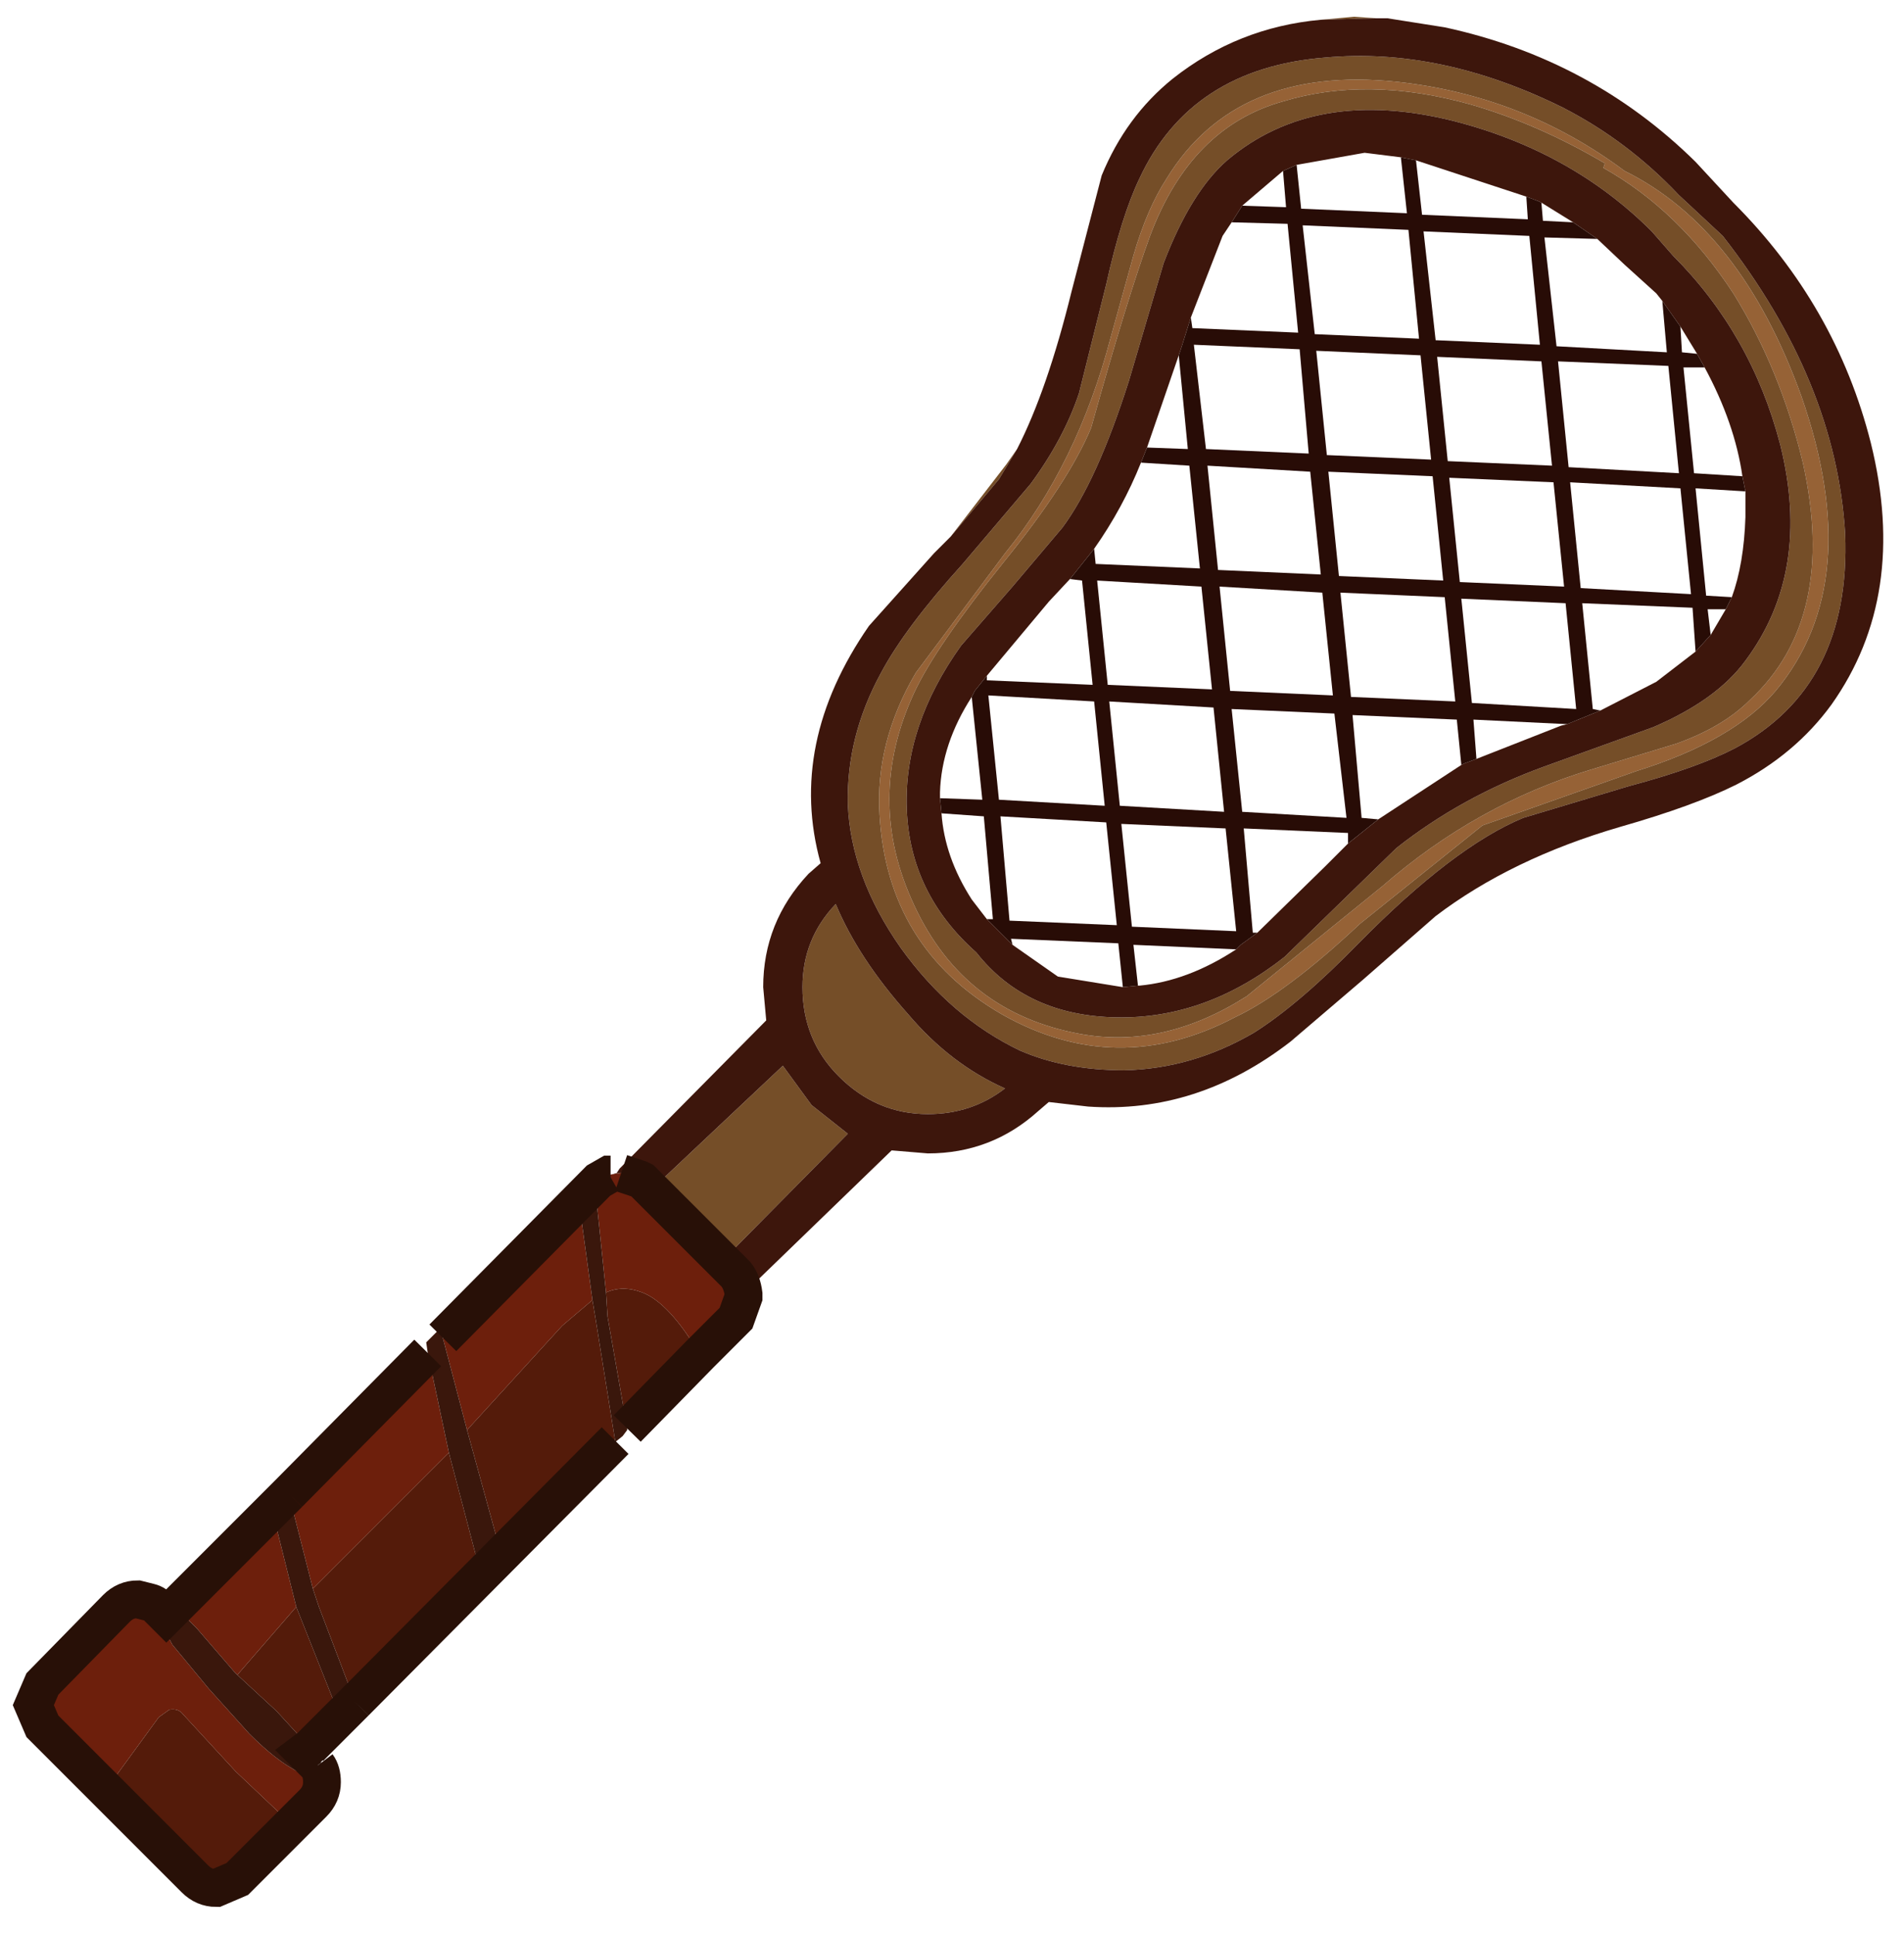 <?xml version="1.0" encoding="UTF-8" standalone="no"?>
<svg
   xmlns:dc="http://purl.org/dc/elements/1.1/"
   xmlns:cc="http://creativecommons.org/ns#"
   xmlns:rdf="http://www.w3.org/1999/02/22-rdf-syntax-ns#"
   xmlns:svg="http://www.w3.org/2000/svg"
   xmlns="http://www.w3.org/2000/svg"
   version="1.1"
   id="svg2"
   viewBox="0 0 63 64"
   height="64"
   width="63">
  <defs
     id="defs4" />
  <g
     transform="translate(31.703,31.504)"
     id="g6">
    <path
       style="fill:#966236;stroke:none"
       id="path8"
       d="m 21.35,-25.95 0.05,-0.15 q -2.2,-1.3 -4.45,-1.95 -3.4,-0.95 -6.2,-0.1 -3.05,0.85 -4.4,4.45 -0.75,2.05 -1.95,6.35 -0.75,1.8 -2.9,4.45 -2.25,2.8 -2.95,4.3 -1.65,3.55 0,7.05 Q 0.2,2 4.05,2.7 6.8,3.2 9.55,1.45 l 4.5,-3.65 q 3.1,-2.7 6.9,-3.85 l 2.8,-0.85 q 1.55,-0.55 2.45,-1.45 2.9,-2.7 1.75,-7.85 -0.75,-3.1 -2.3,-5.6 -1.8,-2.75 -4.3,-4.15 M 14.5,-28.8 q 4.2,0.45 7.55,2.95 3.85,1.9 5.85,7.45 2.15,6.15 -0.85,9.75 -1.4,1.65 -4.6,2.65 l -5.1,1.8 -4.05,3.25 q -2.45,2.3 -4.15,3.1 -3.9,2.05 -7.7,-0.1 -3.8,-2.2 -4.05,-6.6 -0.15,-2.4 1.2,-4.7 l 2.95,-3.95 q 2.4,-2.95 3.5,-7.15 l 0.75,-2.7 q 0.45,-1.55 1.1,-2.55 2.3,-3.75 7.6,-3.2" />
    <path
       style="fill:#754e28;stroke:none"
       id="path10"
       d="m 14.5,-28.8 q -5.3,-0.55 -7.6,3.2 -0.65,1 -1.1,2.55 l -0.75,2.7 q -1.1,4.2 -3.5,7.15 l -2.95,3.95 q -1.35,2.3 -1.2,4.7 0.25,4.4 4.05,6.6 3.8,2.15 7.7,0.1 1.7,-0.8 4.15,-3.1 l 4.05,-3.25 5.1,-1.8 q 3.2,-1 4.6,-2.65 3,-3.6 0.85,-9.75 -2,-5.55 -5.85,-7.45 -3.35,-2.5 -7.55,-2.95 m -0.7,-2.1 -1.8,0.05 1.1,-0.1 0.7,0.05 m -11.85,14.25 -0.6,1 -1.6,1.9 1.85,-2.4 0.35,-0.5 m -12.1,24.5 0.05,-0.05 4.3,-4.05 0.95,1.3 1.2,0.95 -4.15,4.2 -2.35,-2.35 m 31.5,-33.8 q 2.5,1.4 4.3,4.15 1.55,2.5 2.3,5.6 1.15,5.15 -1.75,7.85 -0.9,0.9 -2.45,1.45 l -2.8,0.85 q -3.8,1.15 -6.9,3.85 L 9.55,1.45 Q 6.8,3.2 4.05,2.7 0.2,2 -1.45,-1.55 q -1.65,-3.5 0,-7.05 0.7,-1.5 2.95,-4.3 2.15,-2.65 2.9,-4.45 1.2,-4.3 1.95,-6.35 1.35,-3.6 4.4,-4.45 2.8,-0.85 6.2,0.1 2.25,0.65 4.45,1.95 l -0.05,0.15 m 4.35,19.2 q -1.25,0.65 -3.5,1.25 l -3.5,1.05 Q 16.4,-3.5 13.25,-0.3 11.3,1.7 9.8,2.65 7.75,3.85 5.5,3.9 3.55,3.9 2.05,3.25 -0.25,2.15 -1.9,-0.15 -3.55,-2.5 -3.65,-4.9 q -0.05,-2.25 1.1,-4.35 0.8,-1.5 2.7,-3.6 L 2.4,-15.5 q 1.1,-1.5 1.6,-3 l 0.9,-3.6 q 0.5,-2.25 1.1,-3.5 1.7,-3.65 6.15,-4 3.8,-0.35 7.85,1.65 2.15,1.1 3.85,2.9 l 1.45,1.35 q 3.75,4.8 4.05,9.85 0.2,5.05 -3.65,7.1 m 0.35,-2.9 q 2.2,-2.95 1.15,-7.15 -0.95,-3.65 -3.55,-6.25 l -0.7,-0.8 q -2.65,-2.65 -6.55,-3.65 -4.6,-1.15 -7.5,1.3 -1.2,1.05 -2.1,3.4 l -1.15,3.9 q -1.05,3.3 -2.2,4.85 l -1.65,1.95 -1.7,1.95 q -1.9,2.65 -1.8,5.4 0.1,2.8 2.3,4.75 1.65,2.1 4.65,2.15 2.95,0.05 5.55,-2 l 1.85,-1.8 1.85,-1.8 q 2.15,-1.7 4.9,-2.7 l 3.6,-1.3 q 2.1,-0.9 3.05,-2.2 M -1,5.35 q -1.7,0 -2.95,-1.25 -1.2,-1.2 -1.2,-2.95 0,-1.6 1.1,-2.75 0.75,1.8 2.4,3.65 1.4,1.65 3.2,2.45 Q 0.45,5.35 -1,5.35" />
    <path
       style="fill:#3d160c;stroke:none"
       id="path12"
       d="m -1,5.35 q 1.45,0 2.55,-0.85 -1.8,-0.8 -3.2,-2.45 -1.65,-1.85 -2.4,-3.65 -1.1,1.15 -1.1,2.75 0,1.75 1.2,2.95 1.25,1.25 2.95,1.25 m 14.8,-36.25 0.4,0 1.9,0.3 q 4.85,1.05 8.3,4.45 l 1.25,1.35 q 3.4,3.4 4.55,7.95 1.25,5.05 -1.3,8.65 -1.2,1.65 -3.15,2.65 -1.4,0.7 -3.85,1.4 -3.6,1.05 -6.1,2.95 L 13.4,0.9 11,2.95 Q 7.9,5.35 4.3,5.1 L 3,4.95 2.65,5.25 Q 1.1,6.65 -1,6.65 L -2.2,6.55 -6.8,11 -7.1,11.3 Q -7.15,10.9 -7.35,10.65 L -7.8,10.2 -3.65,6 -4.85,5.05 -5.8,3.75 l -4.3,4.05 -0.05,0.05 -0.3,-0.3 -0.1,-0.05 -0.6,-0.2 -0.15,0 0.1,-0.15 4.85,-4.9 -0.1,-1.1 q 0,-2.15 1.5,-3.75 l 0.4,-0.35 q -1.1,-3.95 1.6,-7.85 l 2.15,-2.4 0.55,-0.55 1.6,-1.9 0.6,-1 q 1,-1.95 1.8,-5.2 l 1,-3.85 q 0.8,-1.95 2.35,-3.2 2.15,-1.7 4.9,-1.95 l 1.8,-0.05 m 0.85,4.6 -1.2,-0.15 -2.25,0.4 -0.45,0.2 -1.35,1.15 -0.35,0.55 -0.3,0.45 -1.05,2.7 -0.3,0.95 -0.1,0.3 -1.05,3.05 -0.1,0.25 -0.1,0.25 q -0.6,1.5 -1.55,2.85 l -0.8,1 -0.7,0.75 -2.05,2.45 -0.4,0.5 -0.1,0.2 q -1,1.55 -1.05,3.15 l 0,0.2 0.05,0.5 q 0.1,1.45 1,2.85 L 0.95,-1.1 1.8,-0.25 3.3,0.8 5.45,1.15 5.95,1.1 6,1.1 Q 7.6,0.95 9.2,-0.1 l 0.15,-0.15 0.55,-0.4 2.25,-2.2 0.75,-0.75 1,-0.8 2.75,-1.8 0.1,-0.05 0.4,-0.15 2.8,-1.1 0.2,-0.05 1.1,-0.45 1.85,-0.95 1.3,-1 0.5,-0.55 0.5,-0.85 0.2,-0.4 q 0.4,-1.1 0.45,-2.65 l 0,-0.85 -0.1,-0.5 q -0.25,-1.75 -1.25,-3.6 l -0.25,-0.45 -0.55,-0.9 -0.6,-0.85 -0.2,-0.25 -1.05,-0.95 -0.9,-0.85 -0.8,-0.55 -1.05,-0.65 -0.1,-0.05 -0.4,-0.15 -3.65,-1.2 -0.5,-0.1 m 11.4,16.65 q -0.95,1.3 -3.05,2.2 l -3.6,1.3 q -2.75,1 -4.9,2.7 l -1.85,1.8 -1.85,1.8 Q 8.2,2.2 5.25,2.15 2.25,2.1 0.6,0 -1.6,-1.95 -1.7,-4.75 -1.8,-7.5 0.1,-10.15 l 1.7,-1.95 1.65,-1.95 q 1.15,-1.55 2.2,-4.85 l 1.15,-3.9 q 0.9,-2.35 2.1,-3.4 2.9,-2.45 7.5,-1.3 3.9,1 6.55,3.65 l 0.7,0.8 q 2.6,2.6 3.55,6.25 1.05,4.2 -1.15,7.15 m -0.35,2.9 q 3.85,-2.05 3.65,-7.1 -0.3,-5.05 -4.05,-9.85 l -1.45,-1.35 q -1.7,-1.8 -3.85,-2.9 -4.05,-2 -7.85,-1.65 -4.45,0.35 -6.15,4 -0.6,1.25 -1.1,3.5 L 4,-18.5 q -0.5,1.5 -1.6,3 l -2.25,2.65 q -1.9,2.1 -2.7,3.6 -1.15,2.1 -1.1,4.35 0.1,2.4 1.75,4.75 1.65,2.3 3.95,3.4 Q 3.55,3.9 5.5,3.9 7.75,3.85 9.8,2.65 11.3,1.7 13.25,-0.3 16.4,-3.5 18.7,-4.45 l 3.5,-1.05 q 2.25,-0.6 3.5,-1.25" />
    <path
       style="fill:#280c06;stroke:none"
       id="path14"
       d="m 14.65,-26.3 0.5,0.1 0.2,1.8 3.5,0.15 -0.05,-0.75 0.4,0.15 0.1,0.05 0.05,0.6 1,0.05 0.8,0.55 -1.75,-0.05 0.4,3.6 3.65,0.2 -0.15,-1.7 0.6,0.85 0.05,0.85 0.5,0.05 0.25,0.45 -0.7,0 0.35,3.5 1.6,0.1 0.1,0.5 -1.65,-0.1 0.35,3.55 0.85,0.05 -0.2,0.4 -0.6,0 0.1,0.85 -0.5,0.55 -0.1,-1.45 -3.65,-0.15 0.35,3.5 0.25,0.05 -1.1,0.45 -3.1,-0.15 0.1,1.3 -0.4,0.15 -0.1,0.05 -0.15,-1.5 -3.45,-0.15 0.3,3.4 0.55,0.05 -1,0.8 0,-0.35 -3.45,-0.15 0.3,3.45 0.15,0 -0.55,0.4 L 9.2,-0.1 5.8,-0.25 5.95,1.1 5.45,1.15 5.3,-0.3 1.75,-0.45 1.8,-0.25 0.95,-1.1 l 0.2,0 -0.3,-3.4 -1.4,-0.1 -0.05,-0.5 1.4,0.05 -0.35,-3.4 0.1,-0.2 0.4,-0.5 0,0.15 3.5,0.15 -0.35,-3.45 -0.4,-0.05 0.8,-1 0.05,0.5 3.45,0.15 -0.35,-3.4 -1.6,-0.1 0.1,-0.25 0.1,-0.25 1.35,0.05 -0.3,-3.1 0.1,-0.3 0.3,-0.95 0.05,0.35 3.5,0.15 -0.35,-3.6 -1.85,-0.05 0.35,-0.55 1.45,0.05 -0.1,-1.2 0.45,-0.2 0.15,1.45 3.5,0.15 -0.2,-1.85 m 1,10 -0.35,-3.45 -3.45,-0.15 0.35,3.45 3.45,0.15 m -4.05,-0.2 -0.3,-3.45 -3.5,-0.15 0.4,3.45 3.4,0.15 m 12.25,0.65 -0.35,-3.55 -3.65,-0.15 0.35,3.5 3.65,0.2 m -7.25,3.6 3.45,0.15 -0.35,-3.45 -3.45,-0.15 0.35,3.45 m -0.9,-3.5 -3.45,-0.15 0.35,3.45 3.45,0.15 -0.35,-3.45 m -4.05,-0.15 -3.4,-0.2 0.35,3.45 3.4,0.15 -0.35,-3.4 m 3.25,-8 -3.5,-0.15 0.4,3.6 3.45,0.15 -0.35,-3.6 m 0.95,4.2 0.35,3.45 3.45,0.15 -0.35,-3.45 -3.45,-0.15 m -0.05,-0.55 3.45,0.15 -0.35,-3.6 -3.5,-0.15 0.4,3.6 m 8.1,4.9 -3.65,-0.2 0.35,3.5 3.65,0.2 -0.35,-3.5 m -7.8,3.6 -3.45,-0.15 0.35,3.45 3.45,0.15 -0.35,-3.45 m 0.9,3.5 3.45,0.2 -0.35,-3.5 -3.45,-0.15 0.35,3.45 m -4.55,0.35 -3.4,-0.15 0.35,3.4 3.45,0.2 -0.4,-3.45 M 8.45,-8.1 5,-8.3 5.35,-4.85 8.8,-4.65 8.45,-8.1 M 9.2,-0.7 8.85,-4.1 5.4,-4.25 5.75,-0.85 9.2,-0.7 M 5.25,-0.9 4.9,-4.3 1.4,-4.5 1.7,-1.05 5.25,-0.9 M 4.5,-8.3 1,-8.5 1.35,-5.05 4.85,-4.85 4.5,-8.3 m 3.55,-3.8 -3.45,-0.2 0.35,3.45 3.45,0.15 -0.35,-3.4 m 4,0.2 -3.4,-0.2 0.35,3.45 3.4,0.15 -0.35,-3.4" />
    <path
       style="fill:#6d1f0c;stroke:none"
       id="path16"
       d="m -11.15,7.3 0.6,0.2 0.1,0.05 0.3,0.3 2.35,2.35 0.45,0.45 q 0.2,0.25 0.25,0.65 l 0,0.1 -0.25,0.7 -1.2,1.2 q -1,-1.7 -1.9,-2.05 -0.65,-0.25 -1.2,0 l -0.3,-2.9 -0.5,0.6 0.35,2.55 -1,0.85 -3.15,3.45 -0.8,-3.05 5.15,-5.2 0.25,-0.15 0.1,0 0.05,-0.05 0.35,-0.05 m -9.9,20.15 q 0,0.4 -0.3,0.7 l -0.7,0.7 -1.85,-1.75 -1.75,-1.9 Q -25.8,25 -26.1,25.05 l -0.35,0.25 -1.75,2.4 -2.1,-2.1 -0.3,-0.7 0.3,-0.7 2.45,-2.5 q 0.3,-0.3 0.7,-0.3 l 0.4,0.1 0.75,1.4 1.2,1.45 1.35,1.5 q 0.9,0.9 1.6,1.25 l 0.45,-0.05 0.35,0.4 m -4.85,-5.8 3.2,-3.2 0.8,3.2 -1.95,2.25 -0.1,-0.1 -1.25,-1.45 -0.7,-0.7 m 3.75,-3.75 4.6,-4.65 0.7,3.3 -3.65,3.65 -0.85,0.85 -0.8,-3.15" />
    <path
       style="fill:#541b0a;stroke:none"
       id="path18"
       d="m -11.3,7.3 0.15,0 -0.35,0.05 -0.05,0.05 0,-0.05 0.05,0 0.2,-0.05 m 2.75,6 -2.4,2.45 -0.65,-3.7 -0.05,-0.8 q 0.55,-0.25 1.2,0 0.9,0.35 1.9,2.05 m -2.8,2.85 -8.6,8.65 -1.2,-3.15 -0.2,-0.6 0.85,-0.85 3.65,-3.65 1.05,4 0.65,-0.75 -1.1,-4 3.15,-3.45 1,-0.85 0.1,0.6 0.65,4.05 m -9.1,9.15 -1,1 -1.1,-1.2 -1.3,-1.2 1.95,-2.25 1.45,3.65 m -0.75,1.6 q 0.15,0.2 0.15,0.55 l -0.35,-0.4 0.05,-0.05 0.15,-0.1 m -0.85,1.95 -1.8,1.8 -0.7,0.3 q -0.4,0 -0.7,-0.3 l -2.95,-2.95 1.75,-2.4 0.35,-0.25 q 0.3,-0.05 0.45,0.15 l 1.75,1.9 1.85,1.75" />
    <path
       style="fill:#3a170c;stroke:none"
       id="path20"
       d="m -10.95,15.75 0,0.05 -0.15,0.2 -0.25,0.2 0,-0.05 -0.65,-4.05 -0.1,-0.6 -0.35,-2.55 0.5,-0.6 0.3,2.9 0.05,0.8 0.65,3.7 m -9,9.05 0,0.05 -0.5,0.5 0,-0.05 -1.45,-3.65 -0.8,-3.2 -0.05,-0.1 0.55,-0.5 0.05,0.05 -0.55,0.55 0.55,-0.55 0.8,3.15 0.2,0.6 1.2,3.15 -0.5,0.5 0.5,-0.5 m -1.5,1.5 0.15,0.25 0.1,0.35 -0.15,0.1 -0.05,0.05 -0.45,0.05 q -0.7,-0.35 -1.6,-1.25 l -1.35,-1.5 -1.2,-1.45 -0.75,-1.4 -0.05,-0.25 q -0.1,-0.25 0.15,-0.1 l 0.75,0.5 -0.3,0.3 -0.25,-0.25 q -0.1,-0.15 -0.3,-0.2 0.2,0.05 0.3,0.2 l 0.25,0.25 0.3,-0.3 0.7,0.7 1.25,1.45 0.1,0.1 1.3,1.2 1.1,1.2 -0.2,0.15 0.3,0.3 0.15,0.15 -0.15,-0.15 -0.3,-0.3 0.2,-0.15 m 3.9,-13.05 -0.05,-0.35 0.45,-0.45 0.1,0.3 0.8,3.05 1.1,4 -0.65,0.75 -1.05,-4 -0.7,-3.3" />
    <path
       style="fill:none;stroke:#281007;stroke-width:1.25;stroke-linecap:butt;stroke-linejoin:miter;stroke-miterlimit:10"
       id="path22"
       d="m -11.15,7.3 0.6,0.2 0.1,0.05 0.3,0.3 m 2.35,2.35 0.45,0.45 q 0.2,0.25 0.25,0.65 l 0,0.1 -0.25,0.7 -1.2,1.2 -2.4,2.45 m -0.4,0.4 -8.6,8.65 m -0.5,0.5 -1,1 m 0.25,0.6 q 0.15,0.2 0.15,0.55 0,0.4 -0.3,0.7 l -0.7,0.7 -1.8,1.8 -0.7,0.3 q -0.4,0 -0.7,-0.3 l -2.95,-2.95 -2.1,-2.1 -0.3,-0.7 0.3,-0.7 2.45,-2.5 q 0.3,-0.3 0.7,-0.3 l 0.4,0.1 m 0.85,0.15 3.2,-3.2 m 0.55,-0.55 4.6,-4.65 m 0.5,-0.5 5.15,-5.2 0.35,-0.2 0.05,0 m 3.7,2.85 -2.35,-2.35 m -12,10.05 -0.55,0.55 m 2.25,6.85 0.5,-0.5 m -5.95,-3.15 -0.3,0.3 -0.25,-0.25 q -0.1,-0.15 -0.3,-0.2 m 5.55,5.4 -0.15,-0.15 -0.3,-0.3 0.2,-0.15"
       stroke-miterlimit="10" />
  </g>
</svg>

